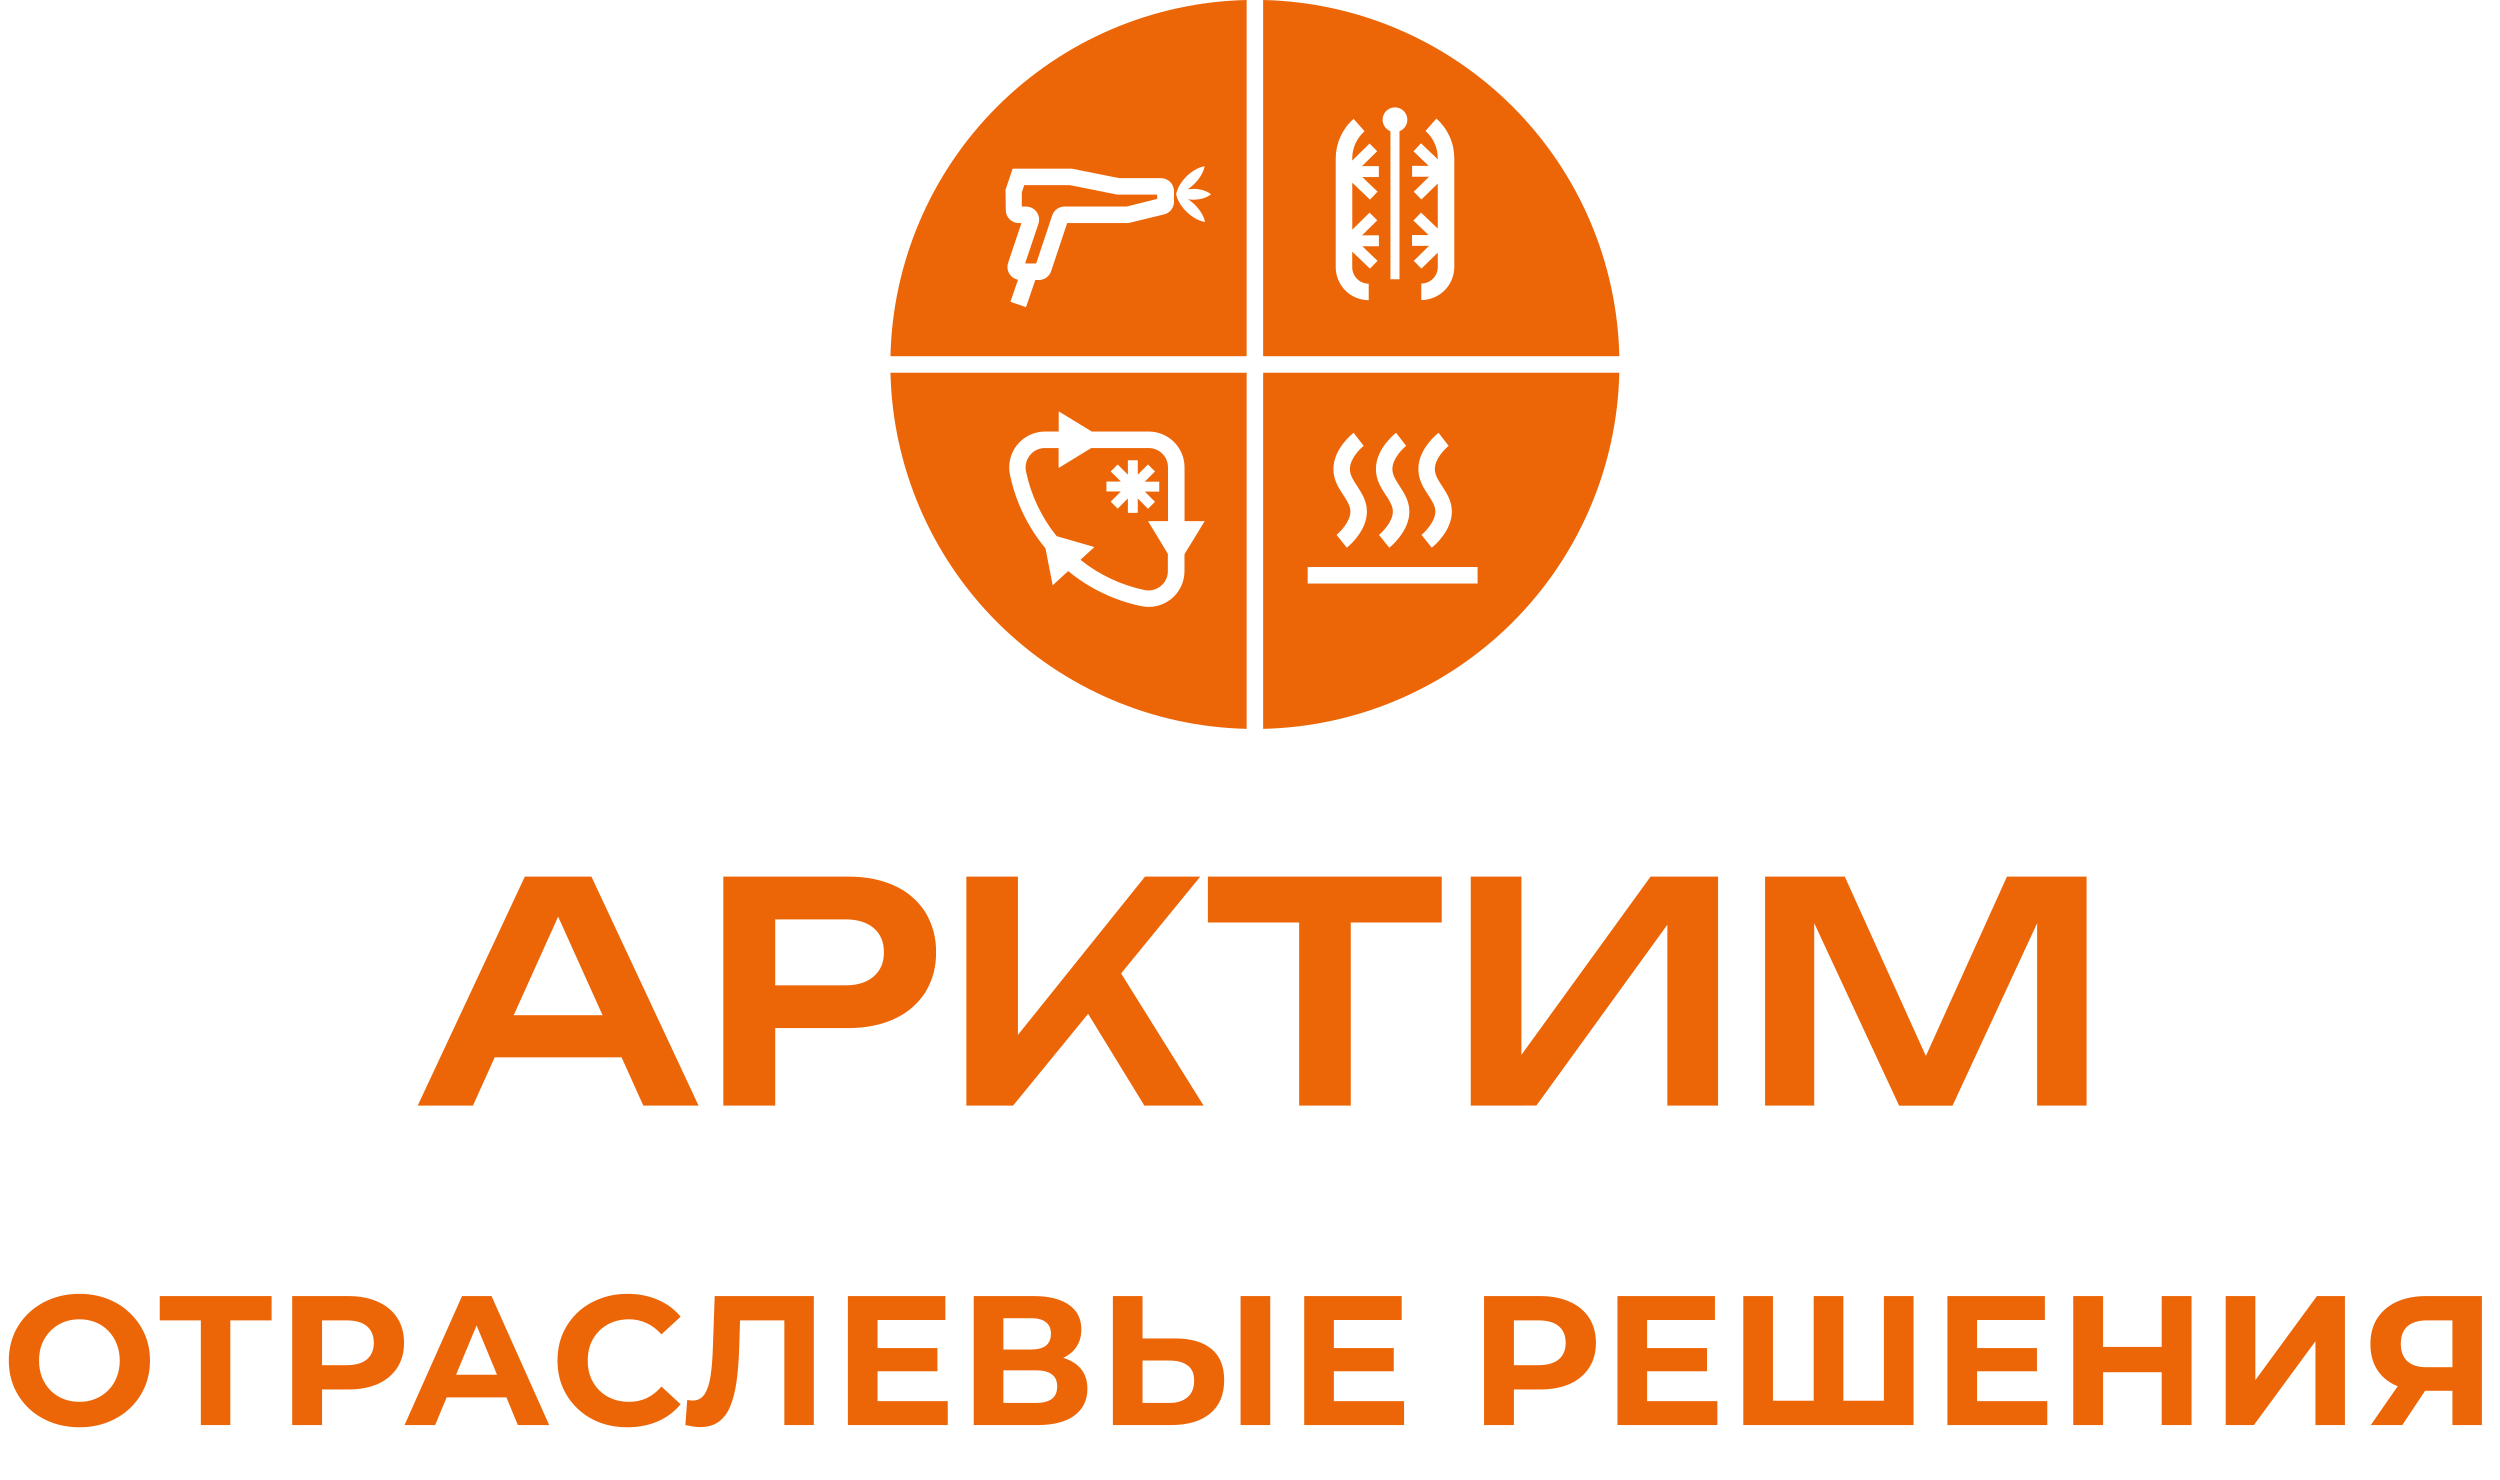 <svg width="407" height="241" viewBox="0 0 407 241" fill="none" xmlns="http://www.w3.org/2000/svg">
<path d="M12.956 232.36C11.296 232.36 9.756 232.09 8.336 231.55C6.936 231.01 5.716 230.25 4.676 229.27C3.656 228.29 2.856 227.14 2.276 225.82C1.716 224.5 1.436 223.06 1.436 221.5C1.436 219.94 1.716 218.5 2.276 217.18C2.856 215.86 3.666 214.71 4.706 213.73C5.746 212.75 6.966 211.99 8.366 211.45C9.766 210.91 11.286 210.64 12.926 210.64C14.586 210.64 16.106 210.91 17.486 211.45C18.886 211.99 20.096 212.75 21.116 213.73C22.156 214.71 22.966 215.86 23.546 217.18C24.126 218.48 24.416 219.92 24.416 221.5C24.416 223.06 24.126 224.51 23.546 225.85C22.966 227.17 22.156 228.32 21.116 229.3C20.096 230.26 18.886 231.01 17.486 231.55C16.106 232.09 14.596 232.36 12.956 232.36ZM12.926 228.22C13.866 228.22 14.726 228.06 15.506 227.74C16.306 227.42 17.006 226.96 17.606 226.36C18.206 225.76 18.666 225.05 18.986 224.23C19.326 223.41 19.496 222.5 19.496 221.5C19.496 220.5 19.326 219.59 18.986 218.77C18.666 217.95 18.206 217.24 17.606 216.64C17.026 216.04 16.336 215.58 15.536 215.26C14.736 214.94 13.866 214.78 12.926 214.78C11.986 214.78 11.116 214.94 10.316 215.26C9.536 215.58 8.846 216.04 8.246 216.64C7.646 217.24 7.176 217.95 6.836 218.77C6.516 219.59 6.356 220.5 6.356 221.5C6.356 222.48 6.516 223.39 6.836 224.23C7.176 225.05 7.636 225.76 8.216 226.36C8.816 226.96 9.516 227.42 10.316 227.74C11.116 228.06 11.986 228.22 12.926 228.22ZM32.697 232V213.85L33.807 214.96H26.007V211H44.217V214.96H36.417L37.497 213.85V232H32.697ZM47.568 232V211H56.658C58.538 211 60.158 211.31 61.518 211.93C62.878 212.53 63.928 213.4 64.668 214.54C65.408 215.68 65.778 217.04 65.778 218.62C65.778 220.18 65.408 221.53 64.668 222.67C63.928 223.81 62.878 224.69 61.518 225.31C60.158 225.91 58.538 226.21 56.658 226.21H50.268L52.428 224.02V232H47.568ZM52.428 224.56L50.268 222.25H56.388C57.888 222.25 59.008 221.93 59.748 221.29C60.488 220.65 60.858 219.76 60.858 218.62C60.858 217.46 60.488 216.56 59.748 215.92C59.008 215.28 57.888 214.96 56.388 214.96H50.268L52.428 212.65V224.56ZM65.859 232L75.219 211H80.019L89.409 232H84.309L76.629 213.46H78.549L70.84 232H65.859ZM70.54 227.5L71.829 223.81H82.629L83.95 227.5H70.54ZM102.131 232.36C100.511 232.36 99.001 232.1 97.601 231.58C96.221 231.04 95.021 230.28 94.001 229.3C92.981 228.32 92.181 227.17 91.601 225.85C91.041 224.53 90.761 223.08 90.761 221.5C90.761 219.92 91.041 218.47 91.601 217.15C92.181 215.83 92.981 214.68 94.001 213.7C95.041 212.72 96.251 211.97 97.631 211.45C99.011 210.91 100.521 210.64 102.161 210.64C103.981 210.64 105.621 210.96 107.081 211.6C108.561 212.22 109.801 213.14 110.801 214.36L107.681 217.24C106.961 216.42 106.161 215.81 105.281 215.41C104.401 214.99 103.441 214.78 102.401 214.78C101.421 214.78 100.521 214.94 99.701 215.26C98.881 215.58 98.171 216.04 97.571 216.64C96.971 217.24 96.501 217.95 96.161 218.77C95.841 219.59 95.681 220.5 95.681 221.5C95.681 222.5 95.841 223.41 96.161 224.23C96.501 225.05 96.971 225.76 97.571 226.36C98.171 226.96 98.881 227.42 99.701 227.74C100.521 228.06 101.421 228.22 102.401 228.22C103.441 228.22 104.401 228.02 105.281 227.62C106.161 227.2 106.961 226.57 107.681 225.73L110.801 228.61C109.801 229.83 108.561 230.76 107.081 231.4C105.621 232.04 103.971 232.36 102.131 232.36ZM113.981 232.33C113.621 232.33 113.241 232.3 112.841 232.24C112.461 232.18 112.041 232.1 111.581 232L111.881 227.89C112.161 227.97 112.451 228.01 112.751 228.01C113.571 228.01 114.211 227.68 114.671 227.02C115.131 226.34 115.461 225.37 115.661 224.11C115.861 222.85 115.991 221.32 116.051 219.52L116.351 211H132.491V232H127.691V213.85L128.801 214.96H119.531L120.521 213.79L120.341 219.34C120.281 221.4 120.141 223.23 119.921 224.83C119.701 226.43 119.361 227.79 118.901 228.91C118.441 230.03 117.811 230.88 117.011 231.46C116.211 232.04 115.201 232.33 113.981 232.33ZM142.506 219.46H152.616V223.24H142.506V219.46ZM142.866 228.1H154.296V232H138.036V211H153.906V214.9H142.866V228.1ZM158.521 232V211H168.301C170.741 211 172.641 211.47 174.001 212.41C175.361 213.35 176.041 214.69 176.041 216.43C176.041 218.15 175.401 219.49 174.121 220.45C172.841 221.39 171.141 221.86 169.021 221.86L169.591 220.6C171.951 220.6 173.781 221.07 175.081 222.01C176.381 222.95 177.031 224.31 177.031 226.09C177.031 227.93 176.331 229.38 174.931 230.44C173.551 231.48 171.531 232 168.871 232H158.521ZM163.351 228.4H168.691C169.811 228.4 170.661 228.18 171.241 227.74C171.821 227.3 172.111 226.62 172.111 225.7C172.111 224.82 171.821 224.17 171.241 223.75C170.661 223.31 169.811 223.09 168.691 223.09H163.351V228.4ZM163.351 219.7H167.881C168.941 219.7 169.741 219.49 170.281 219.07C170.821 218.63 171.091 217.99 171.091 217.15C171.091 216.31 170.821 215.68 170.281 215.26C169.741 214.82 168.941 214.6 167.881 214.6H163.351V219.7ZM191.345 217.9C193.885 217.9 195.845 218.47 197.225 219.61C198.605 220.73 199.295 222.42 199.295 224.68C199.295 227.08 198.525 228.9 196.985 230.14C195.465 231.38 193.355 232 190.655 232H181.175V211H186.005V217.9H191.345ZM190.385 228.4C191.625 228.4 192.605 228.09 193.325 227.47C194.045 226.85 194.405 225.95 194.405 224.77C194.405 223.61 194.045 222.78 193.325 222.28C192.625 221.76 191.645 221.5 190.385 221.5H186.005V228.4H190.385ZM201.965 232V211H206.795V232H201.965ZM216.794 219.46H226.904V223.24H216.794V219.46ZM217.154 228.1H228.584V232H212.324V211H228.194V214.9H217.154V228.1ZM241.606 232V211H250.696C252.576 211 254.196 211.31 255.556 211.93C256.916 212.53 257.966 213.4 258.706 214.54C259.446 215.68 259.816 217.04 259.816 218.62C259.816 220.18 259.446 221.53 258.706 222.67C257.966 223.81 256.916 224.69 255.556 225.31C254.196 225.91 252.576 226.21 250.696 226.21H244.306L246.466 224.02V232H241.606ZM246.466 224.56L244.306 222.25H250.426C251.926 222.25 253.046 221.93 253.786 221.29C254.526 220.65 254.896 219.76 254.896 218.62C254.896 217.46 254.526 216.56 253.786 215.92C253.046 215.28 251.926 214.96 250.426 214.96H244.306L246.466 212.65V224.56ZM267.792 219.46H277.902V223.24H267.792V219.46ZM268.152 228.1H279.582V232H263.322V211H279.192V214.9H268.152V228.1ZM296.348 228.04L295.268 229.15V211H300.098V229.15L298.958 228.04H307.838L306.698 229.15V211H311.528V232H283.808V211H288.638V229.15L287.528 228.04H296.348ZM321.507 219.46H331.617V223.24H321.507V219.46ZM321.867 228.1H333.297V232H317.037V211H332.907V214.9H321.867V228.1ZM351.923 211H356.783V232H351.923V211ZM342.383 232H337.523V211H342.383V232ZM352.283 223.39H342.023V219.28H352.283V223.39ZM362.344 232V211H367.174V224.68L377.194 211H381.754V232H376.954V218.35L366.934 232H362.344ZM399.253 232V225.37L400.453 226.42H394.693C392.873 226.42 391.303 226.12 389.983 225.52C388.663 224.92 387.653 224.05 386.953 222.91C386.253 221.77 385.903 220.41 385.903 218.83C385.903 217.19 386.273 215.79 387.013 214.63C387.773 213.45 388.833 212.55 390.193 211.93C391.553 211.31 393.153 211 394.993 211H404.053V232H399.253ZM385.963 232L391.183 224.47H396.103L391.093 232H385.963ZM399.253 223.81V213.7L400.453 214.96H395.113C393.733 214.96 392.673 215.28 391.933 215.92C391.213 216.56 390.853 217.51 390.853 218.77C390.853 219.99 391.203 220.93 391.903 221.59C392.603 222.25 393.633 222.58 394.993 222.58H400.453L399.253 223.81Z" fill="#EC6608"/>
<path d="M96.283 142.711L113.726 179.994H104.733L89.474 146.144H92.259L76.996 179.994H68L85.446 142.711H96.283ZM77.744 172.139V165.278H103.592V172.139H77.744Z" fill="#EC6608"/>
<path d="M138.087 142.711C141.031 142.711 143.582 143.225 145.742 144.253C147.779 145.178 149.498 146.681 150.687 148.576C151.848 150.525 152.437 152.761 152.385 155.029C152.444 157.297 151.855 159.536 150.687 161.482C149.489 163.368 147.772 164.869 145.742 165.805C143.589 166.846 141.037 167.368 138.087 167.371H121.633V160.412H137.639C139.595 160.412 141.128 159.931 142.237 158.968C143.347 158.006 143.901 156.697 143.901 155.042C143.901 153.351 143.347 152.035 142.237 151.093C141.128 150.151 139.595 149.678 137.639 149.673H122.38L126.207 145.649V179.994H117.758V142.711H138.087Z" fill="#EC6608"/>
<path d="M157.324 179.994V142.711H165.723V173.134L163.346 171.436L186.406 142.711H195.402L164.928 179.994H157.324ZM175.12 161.753L181.182 156.336L195.945 179.994H186.304L175.12 161.753Z" fill="#EC6608"/>
<path d="M196.641 142.711H234.715V150.183H196.641V142.711ZM211.502 146.491H219.904V179.991H211.502V146.491Z" fill="#EC6608"/>
<path d="M239.438 179.994V142.711H247.687V175.722L245.157 175.222L268.712 142.711H279.699V179.994H271.446V146.542L273.983 147.041L250.122 179.984L239.438 179.994Z" fill="#EC6608"/>
<path d="M339.694 142.711V179.994H331.641V145.55L333.781 145.7L317.873 180.001H309.176L293.268 145.805L295.357 145.604V179.994H287.355V142.711H300.329L315.34 175.915H311.723L326.734 142.711H339.694Z" fill="#EC6608"/>
<path d="M202.953 60.676H144.967C145.314 75.945 151.535 90.493 162.335 101.293C173.136 112.092 187.684 118.312 202.953 118.658V60.676ZM190.688 97.499C190.011 98.047 189.22 98.438 188.373 98.643C187.526 98.847 186.644 98.86 185.791 98.68C181.424 97.766 177.344 95.807 173.899 92.971L171.379 95.283L170.202 89.274C167.329 85.813 165.347 81.702 164.427 77.299C164.246 76.451 164.257 75.573 164.458 74.729C164.66 73.885 165.047 73.097 165.592 72.422C166.137 71.747 166.826 71.203 167.609 70.828C168.391 70.453 169.247 70.258 170.115 70.256H172.357V66.967L177.74 70.256H187.021C188.564 70.257 190.045 70.871 191.136 71.963C192.228 73.054 192.842 74.534 192.843 76.078V84.838H196.127L192.834 90.221V92.993C192.835 93.856 192.642 94.708 192.271 95.487C191.9 96.266 191.359 96.951 190.688 97.494V97.499Z" fill="#EC6608"/>
<path d="M186.899 84.839H190.149V76.079C190.148 75.248 189.817 74.451 189.229 73.862C188.641 73.274 187.843 72.944 187.012 72.942H177.649L172.343 76.188V72.942H170.101C169.637 72.942 169.179 73.045 168.76 73.245C168.341 73.445 167.973 73.737 167.681 74.098C167.381 74.463 167.166 74.892 167.054 75.352C166.942 75.811 166.935 76.29 167.034 76.753C167.838 80.613 169.549 84.226 172.026 87.293L178.161 89.062L175.893 91.139C178.937 93.571 182.508 95.255 186.321 96.057C186.783 96.154 187.26 96.147 187.719 96.036C188.177 95.925 188.605 95.712 188.971 95.414C189.333 95.123 189.624 94.754 189.824 94.335C190.024 93.916 190.128 93.458 190.127 92.994V90.161L186.899 84.839ZM185.23 81.145V83.496H183.618V81.145L181.959 82.81L180.82 81.671L182.48 80.007H180.129V78.395H182.48L180.82 76.753L181.959 75.615L183.618 77.279V74.928H185.23V77.279L186.894 75.615L188.033 76.753L186.369 78.417H188.724V80.029H186.369L188.033 81.693L186.894 82.831L185.23 81.145Z" fill="#EC6608"/>
<path d="M202.953 57.986V0C187.683 0.346 173.134 6.566 162.334 17.367C151.533 28.167 145.313 42.716 144.967 57.986H202.953ZM192.135 29.993C192.427 29.527 192.772 29.097 193.164 28.711C193.558 28.325 193.995 27.986 194.468 27.703C194.975 27.388 195.534 27.168 196.119 27.051C195.996 27.635 195.768 28.192 195.445 28.693C194.903 29.549 194.185 30.279 193.338 30.835C193.659 30.778 193.985 30.749 194.311 30.749C194.791 30.747 195.269 30.809 195.732 30.935C196.249 31.07 196.733 31.306 197.157 31.631C196.732 31.953 196.248 32.19 195.732 32.326C195.269 32.452 194.791 32.515 194.311 32.513C194.01 32.512 193.709 32.486 193.412 32.434C193.776 32.676 194.119 32.948 194.437 33.247C194.835 33.627 195.188 34.051 195.489 34.511C195.817 35.009 196.053 35.563 196.184 36.145C195.598 36.036 195.036 35.824 194.524 35.519C194.052 35.241 193.614 34.907 193.221 34.524C192.823 34.145 192.472 33.721 192.174 33.26C191.844 32.763 191.608 32.211 191.474 31.631C191.596 31.05 191.819 30.495 192.135 29.993ZM163.702 30.896L164.862 27.455H174.247C174.393 27.453 174.539 27.468 174.681 27.499L182.194 29.002H189.011C189.571 29.002 190.109 29.224 190.505 29.62C190.902 30.016 191.125 30.553 191.127 31.113V32.852C191.127 33.323 190.969 33.782 190.679 34.153C190.388 34.525 189.981 34.789 189.523 34.902L183.979 36.254C183.812 36.297 183.64 36.319 183.467 36.319H173.734L171.127 44.139C170.988 44.56 170.719 44.927 170.359 45.186C170 45.446 169.568 45.586 169.124 45.586H168.546L167.034 50.009L164.497 49.14L165.731 45.543C165.434 45.487 165.153 45.368 164.906 45.195C164.66 45.021 164.453 44.797 164.3 44.537C164.147 44.276 164.052 43.986 164.021 43.686C163.99 43.386 164.023 43.083 164.119 42.797L166.291 36.319H165.857C165.296 36.318 164.759 36.094 164.362 35.698C163.965 35.301 163.742 34.764 163.741 34.203L163.702 30.896Z" fill="#EC6608"/>
<path d="M205.639 60.676V118.658C220.909 118.314 235.458 112.095 246.259 101.295C257.06 90.495 263.28 75.946 263.625 60.676H205.639ZM234.202 70.46L235.019 71.525L235.84 72.585C235.214 73.072 233.593 74.697 233.593 76.365C233.593 77.334 234.141 78.168 234.775 79.137C235.518 80.28 236.361 81.57 236.361 83.278C236.361 84.681 235.801 86.111 234.693 87.518C234.219 88.125 233.682 88.678 233.089 89.169L231.417 87.071C232.042 86.567 233.676 84.898 233.676 83.278C233.676 82.37 233.142 81.54 232.525 80.606C231.769 79.446 230.908 78.133 230.908 76.365C230.904 73.019 234.067 70.56 234.202 70.456V70.46ZM227.285 70.46L228.102 71.525L228.923 72.585C228.301 73.072 226.681 74.697 226.681 76.365C226.681 77.334 227.228 78.168 227.858 79.137C228.601 80.28 229.444 81.57 229.444 83.278C229.444 84.681 228.884 86.111 227.776 87.518C227.304 88.126 226.766 88.68 226.172 89.169L224.5 87.071C225.13 86.567 226.759 84.898 226.759 83.278C226.759 82.37 226.229 81.54 225.612 80.606C224.852 79.446 223.996 78.133 223.996 76.365C223.996 73.019 227.15 70.56 227.285 70.456V70.46ZM220.372 70.46L221.189 71.525L222.01 72.585C221.384 73.072 219.764 74.697 219.764 76.365C219.764 77.334 220.311 78.168 220.946 79.137C221.689 80.28 222.531 81.57 222.531 83.278C222.531 84.681 221.971 86.111 220.863 87.518C220.39 88.125 219.852 88.678 219.26 89.169L217.587 87.071C218.213 86.567 219.846 84.898 219.846 83.278C219.846 82.37 219.312 81.54 218.695 80.606C217.939 79.446 217.079 78.133 217.079 76.365C217.079 73.019 220.237 70.56 220.372 70.456V70.46ZM240.55 95H212.89V92.306H240.55V95Z" fill="#EC6608"/>
<path d="M205.639 57.986H263.625C263.281 42.716 257.061 28.166 246.261 17.365C235.46 6.564 220.91 0.344 205.639 0V57.986ZM229.874 38.27H232.581L230.1 35.91L231.339 34.607L234.071 37.214V29.871L231.404 32.478L230.161 31.213L232.642 28.776H229.887V27.003H232.594L230.113 24.631L231.339 23.328L234.071 25.934V25.752C234.071 24.913 233.892 24.085 233.547 23.321C233.201 22.557 232.697 21.875 232.068 21.32L233.845 19.309C234.76 20.115 235.492 21.106 235.994 22.217C236.496 23.328 236.756 24.533 236.757 25.752V43.475C236.755 44.899 236.189 46.264 235.182 47.271C234.175 48.278 232.81 48.844 231.386 48.845V46.16C232.098 46.16 232.781 45.877 233.285 45.373C233.789 44.87 234.071 44.187 234.071 43.475V41.124L231.404 43.731L230.161 42.467L232.642 40.029H229.887L229.874 38.27ZM227.098 17.479C227.567 17.479 228.021 17.642 228.383 17.94C228.745 18.239 228.99 18.654 229.078 19.115C229.166 19.576 229.089 20.053 228.863 20.463C228.636 20.874 228.273 21.192 227.837 21.364V45.469H226.364V21.364C225.927 21.192 225.565 20.874 225.338 20.464C225.111 20.054 225.035 19.578 225.122 19.117C225.209 18.657 225.454 18.241 225.815 17.942C226.175 17.643 226.629 17.48 227.098 17.479ZM220.368 19.352L222.145 21.364C221.516 21.918 221.012 22.6 220.667 23.364C220.321 24.128 220.142 24.957 220.142 25.795V26.143L222.962 23.367L224.204 24.614L221.728 27.051H224.478V28.824H221.78L224.261 31.196L223.035 32.499L220.15 29.741V37.388L222.97 34.615L224.213 35.876L221.736 38.317H224.487V40.09H221.78L224.261 42.462L223.027 43.731L220.142 40.972V43.505C220.142 44.217 220.425 44.9 220.928 45.404C221.432 45.907 222.115 46.19 222.827 46.19V48.875C221.403 48.874 220.038 48.308 219.031 47.301C218.024 46.294 217.458 44.929 217.457 43.505V25.795C217.457 24.576 217.717 23.371 218.219 22.261C218.721 21.15 219.453 20.158 220.368 19.352Z" fill="#EC6608"/>
<path d="M168.772 34.511C168.967 34.784 169.095 35.099 169.144 35.43C169.194 35.762 169.165 36.1 169.058 36.418L166.886 42.897H168.689L171.296 35.076C171.435 34.654 171.704 34.288 172.063 34.028C172.423 33.768 172.855 33.629 173.299 33.629H183.388L188.384 32.378V31.683H182.084C181.938 31.683 181.793 31.668 181.65 31.639L174.133 30.136H166.747L166.352 31.331V33.629H167.025C167.366 33.625 167.702 33.703 168.006 33.856C168.31 34.01 168.573 34.234 168.772 34.511Z" fill="#EC6608"/>
</svg>
